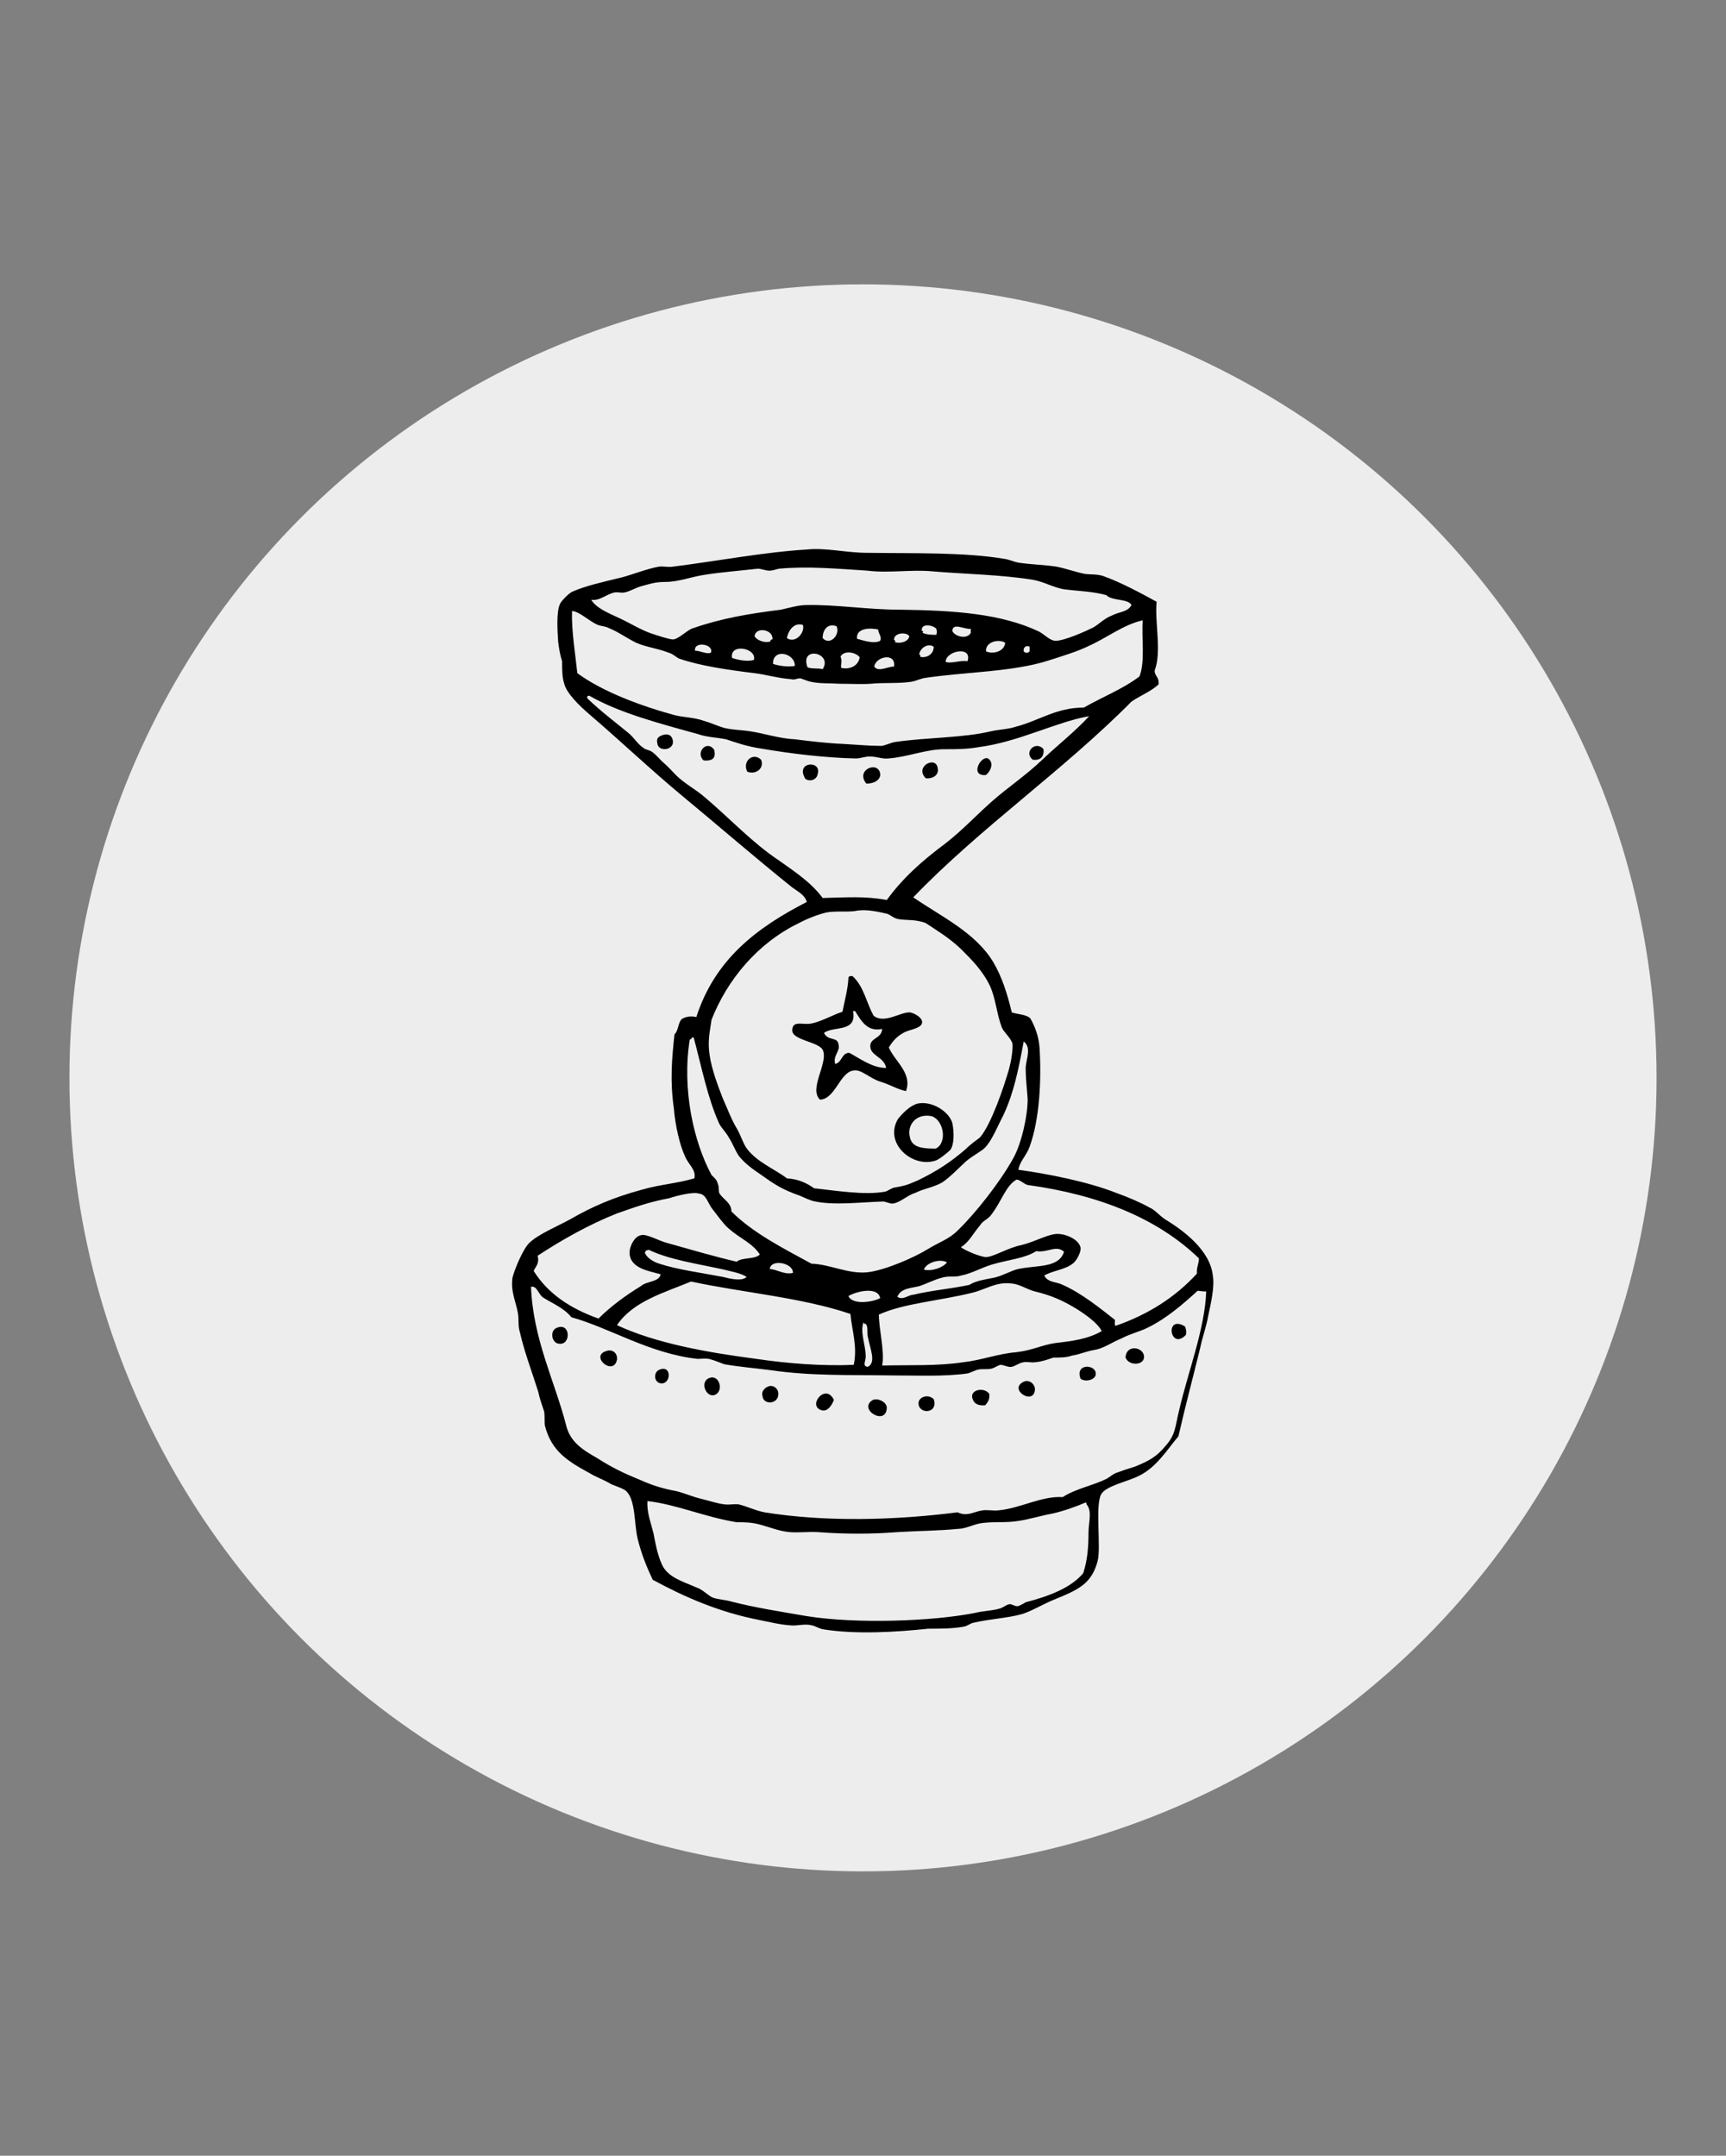 <?xml version="1.0" encoding="utf-8"?>
<!-- Generator: Adobe Illustrator 26.0.2, SVG Export Plug-In . SVG Version: 6.00 Build 0)  -->
<svg version="1.1" id="Layer_1" xmlns="http://www.w3.org/2000/svg" xmlns:xlink="http://www.w3.org/1999/xlink" x="0px" y="0px"
	 viewBox="0 0 261 326" style="enable-background:new 0 0 261 326;" xml:space="preserve">
<rect x="0" y="0" width="261" height="326" fill="#808080" stroke="none"/>
<style type="text/css">
	.st0{fill:#EDEDED;}
	.st1{fill-rule:evenodd;clip-rule:evenodd;}
</style>
<circle class="st0" cx="130.5" cy="163" r="120"/>
<g>
	<path class="st1" d="M84.2,200.8c2.1-0.9,2.2,2.7,0.3,2.4C83.4,203.1,83.1,201.2,84.2,200.8z"/>
	<path class="st1" d="M174.9,91c-0.3,3.2,0.8,7.6-0.3,10.4c0,0.9,0.7,0.9,0.6,2.1c-1.2,1.1-2.8,1.7-4.1,2.6
		c-10.4,10.5-22.8,19-33,29.6c4.2,2.9,9.4,5.3,12.1,9.8c1.3,2.2,2.1,4.7,2.8,7.6c0.9,0.3,2.2,0.3,2.8,0.9c0.7,1.2,1.3,2.8,1.4,4.5
		c0.3,4.8,0,10.8-1.5,14.9c-0.5,1.4-1.5,2.2-1.7,3.5c4.4,0.6,10.5,1.8,14.8,3.5c1.7,0.6,3.8,1.5,5,2.2c0.8,0.3,1.6,1.3,2.4,1.8
		c2.8,1.7,6.8,4.7,7.2,8.5c0.3,1.7-0.3,4.2-0.7,6.1c-0.3,1.7-0.9,3.3-1.2,4.8c-1.1,4.5-2.3,9-3.3,13.4c-1.7,2-3.3,4.7-6,6
		c-1.8,0.9-5,1.5-5.7,2.8c-0.9,1.7,0,7.9-0.5,10c-0.9,3.5-2.9,4.4-6.6,5.9c-1.7,0.7-3.5,1.8-4.9,2.2c-2.1,0.6-4.7,0.7-7.3,1.3
		c-0.5,0.1-0.9,0.5-1.5,0.6c-1.7,0.3-3.5,0.3-5.3,0.3c-4.8,0.5-10.8,0.9-15.9,0.1c-0.6-0.1-1.2-0.5-1.7-0.6c-1.1-0.3-2.2,0.1-3.2,0
		c-1.6-0.1-3.2-0.5-4.7-0.8c-6.2-1.2-11.4-3.5-16.2-6.1c-0.8-1.7-1.7-3.8-2.3-6.3c-0.5-2.2-0.3-5.6-1.6-7c-0.5-0.6-2.1-0.9-2.8-1.4
		c-0.9-0.5-2-0.9-2.8-1.4c-3.3-1.8-5.8-3.3-6.8-7.2c-0.1-0.6,0-1.2-0.1-2.1c-0.3-0.9-0.7-2-0.9-3c-0.9-2.9-2.1-6-2.8-9.1
		c-0.3-0.9-0.1-2-0.3-2.9c-0.3-1.7-1.1-3.2-0.8-5.3c0.3-1.2,1.6-4.4,2.6-5.3c1.4-1.3,4.1-2.4,6.1-3.5c3.5-2,6.5-3.3,10.9-4.5
		c2.8-0.8,5.1-0.9,7.9-1.7c0.3-1.3-0.9-2.1-1.4-3.3c-0.8-1.7-1.5-4.7-1.7-7.3c-0.6-4.1-0.3-7.6,0.1-11.2c0.6-0.5,0.5-1.7,1.1-2.3
		c0.5-0.3,1.2-0.5,2.2-0.3c2.8-8.7,9.1-13.5,16.7-17.4c-0.3-1.1-1.4-1.6-2.2-2.2c-5.5-4.4-10.9-9.1-16.7-13.9
		c-4.7-3.9-9.1-8.1-14-12.3c-1.4-1.2-3.5-3.2-3.8-4.7c-0.3-0.9-0.3-2.1-0.3-3.3c-0.3-0.9-0.5-2.1-0.6-3c-0.1-1.6-0.3-4.5,0.3-5.7
		c0.1-0.3,1.2-1.5,1.8-1.8c2-0.9,4.7-1.5,7.6-2.2c1.8-0.5,3.8-1.3,5.5-1.6c0.6-0.1,1.4,0.1,2.1,0c7.1-0.9,13.8-2.2,20.3-2.6
		c2.9-0.3,6,0.5,9.1,0.5c7.1,0.1,14.7-0.1,20.7,0.9c0.8,0.1,1.6,0.5,2.3,0.6c2.1,0.3,3.8,0.3,5.7,0.6c1.5,0.3,2.8,0.8,4.3,1.1
		c0.9,0.1,1.7,0,2.7,0.3C169.6,88.1,172.7,89.8,174.9,91z M167.3,90c-2.2-0.6-4.3-0.6-6.5-0.9c-1.6-0.3-2.9-1.1-4.5-1.4
		c-4.7-0.8-10.8-0.9-15.3-1.3c-3.2-0.3-6.6,0.3-9.8-0.1c-4.7-0.3-9-0.7-13.4-0.3c-0.5,0.1-0.9,0.3-1.5,0.3c-0.5,0-1.2-0.3-1.7-0.3
		c-2.6,0.3-5.3,0.5-7.9,0.9c-2.1,0.3-4.1,1.1-6,1.1c-1.7,0-2.4,0.3-3.9,0.7c-0.9,0.3-1.7,0.8-2.4,0.9c-0.5,0.1-0.9-0.1-1.5,0
		c-1.3,0.3-2.2,1.3-3.5,1.1c0.8,1.3,2.6,2,4.3,2.8c1.7,0.8,3.3,1.8,4.8,2.3c0.9,0.3,2.7,0.9,3.3,0.9c0.9-0.1,2.2-1.5,3-1.7
		c4.3-1.5,8.5-2.2,13.3-2.8c1.3-0.3,2.7-0.7,3.8-0.7c4.5-0.1,9.3,0.7,14.1,0.7c8.3,0.1,15.4,0.6,21.1,3.3c0.9,0.5,1.6,1.3,2.4,1.4
		c1.3,0.1,4.8-1.5,5.8-2c0.9-0.5,1.7-1.4,2.8-1.8c1.1-0.6,2.4-0.5,3-1.6C170.6,90.5,168.1,90.9,167.3,90z M164.6,97.7
		c-1.6,0.8-3.9,1.5-6.1,2.2c-5.3,1.7-12.3,1.7-18.5,2.6c-0.8,0.1-1.5,0.5-2.2,0.6c-2,0.3-4.1,0.1-6.1,0.3c-1.5,0.1-3.3,0-4.8,0
		c-1.5-0.1-3,0-4.3-0.3c-0.5-0.1-0.9-0.3-1.5-0.5c-0.5-0.1-0.9,0.3-1.5,0.1c-1.8-0.1-3.8-0.7-5.5-0.9c-4.1-0.5-8.2-1.1-11.4-2.2
		c-0.6-0.3-0.9-0.7-1.6-0.9c-1.8-0.7-3.3-0.8-4.9-1.5c-1.6-0.8-2.8-1.7-4.1-2.2c-0.5-0.3-1.2-0.3-1.7-0.5c-1.4-0.6-2.7-2-3.9-2.1
		c-0.1,2.9,0.5,6.5,0.8,9.4c3.8,2.8,9.7,5,14.9,6.4c1.4,0.3,2.8,0.3,4.2,0.8c1.1,0.3,2.1,0.8,3.2,1.1c1.3,0.3,2.7,0.3,3.9,0.5
		c2,0.3,4.4,1.1,6.7,1.2c2.4,0.3,4.9,0.6,7.3,0.7c1.7,0.1,4.1,0.3,5.8,0.3c0.7-0.1,1.4-0.5,2.1-0.6c4.9-0.7,10.2-0.6,14.4-1.6
		c1.3-0.3,2.6-0.3,3.8-0.7c3.5-0.9,6.1-2.9,10.3-2.9c2.8-1.6,5.9-2.8,8.4-4.7c0.9-2.2,0.3-5.9,0.5-8.5
		C169.8,94.5,167.5,96.4,164.6,97.7z M139.4,95.4c0.1,0,0.3,0.1,0.1,0.3c0.7,0.3,1.4,0.3,2.1,0.3c0.1-0.6,0.1-0.3,0-0.9
		C141.1,94.5,139.2,94.2,139.4,95.4z M119,96.5c1.3,0.9,2.8-0.9,2.4-2C120.1,94.1,119.2,95.3,119,96.5z M124.4,96.5
		c1.1,1.2,2.7-0.5,2.1-1.8C125.1,94.2,124.4,95.3,124.4,96.5z M144,95.4c0.3,0.8,2.2,1.4,2.8,0.3c0-0.3,0-0.3,0-0.6
		C145.8,95.2,144.1,94.1,144,95.4z M129.6,96.6c1.1,0.3,2.6,0.8,3.5,0.3c0.3-0.6-0.3-1.1-0.3-1.7C131.5,94.9,129.4,95,129.6,96.6z
		 M114.1,96.2c0.3,0.6,1.5,1.1,2.4,0.8c0-0.1,0-0.3,0.3-0.3C117,95.2,114.3,94.7,114.1,96.2z M135.2,96.8c0.1,0,0.3,0.1,0.1,0.3
		c0.9,0.3,2.1-0.1,2.2-0.9C137,95.5,135.1,95.7,135.2,96.8z M149.1,98.5c1.1,0.5,2.8,0,2.9-1.3C151.1,96.6,149,97,149.1,98.5z
		 M139,99c0.1,0,0.3,0.1,0.1,0.3c0.9,0.3,2.1-0.3,2.1-1.5C140.3,97.2,139.1,98,139,99z M154.8,98.5c0.3,0.3,0.6,0.3,0.9,0
		c0-0.3,0-0.5,0-0.7C155.4,97.6,154.7,97.7,154.8,98.5z M105.1,98.4c0.8,0,1.8,0.6,2.4,0.3C108,97.4,104.9,96.9,105.1,98.4z
		 M143,100.1c0.9,0.3,2.2-0.3,3.3-0.1C147.1,97.6,143,98.4,143,100.1z M110.7,99.5c0.9,0.3,2.3,0.6,3.3,0.3
		C114.5,98,110.3,97.2,110.7,99.5z M127.1,99.3c0.3,0.7,0,1.1,0.1,1.7c1.3,0.3,2.6-0.3,2.8-1.6C129.4,98.6,127.6,98.3,127.1,99.3z
		 M122.1,100.9c0.6,0.3,1.7,0.1,2.3,0.3C126,98.7,120.9,97.6,122.1,100.9z M116.9,100.4c0.9,0.3,2.3,0.5,3.3,0.3
		C120.2,98.7,116.8,98,116.9,100.4z M132.2,100.8c0.6,0.9,2,0,3,0C135.5,98.6,132.4,99.3,132.2,100.8z M147.9,113
		c-1.7,0.3-3.3,0.3-5.1,0.3c-2.8,0-5.6,1.2-8.5,1.4c-0.9,0.1-1.7-0.3-2.8-0.3c-0.7,0-1.4,0.3-2.1,0.3c-4.5-0.1-9.7-0.7-14.3-1.5
		c-2.1-0.3-3.8-0.9-5.3-1.4c-1.5-0.3-2.9-0.3-4.3-0.8c-5.8-1.6-11.9-3.2-16.4-5.8c-0.1,0-0.3,0.1-0.3,0.1c0,0.1,0,0.3,0,0.3
		c2.1,2,4.1,3.5,6.3,5.3c0.8,0.7,1.4,1.7,2.2,2.2c0.3,0.3,0.9,0.3,1.3,0.6c0.7,0.5,1.2,1.2,1.8,1.7c0.7,0.6,1.3,1.3,1.8,1.8
		c1.3,1.3,2.9,2.1,4.3,3.3c3.8,3.2,7.3,7,11.4,9.7c2.4,1.7,4.8,3.3,6.5,5.6c3.8-0.1,6.4-0.3,9.7,0.3c2.4-3.3,5.3-5.9,8.8-8.5
		c2.6-2,4.8-4.4,7.2-6.5s5.1-3.9,7.5-6.2c2.3-2.2,4.9-4.2,7.1-6.6C159.6,109.2,154.1,112.2,147.9,113z M135.9,139
		c-0.7-0.1-1.2-0.6-1.7-0.8c-1.3-0.3-3-0.7-4.5-0.5c-1.3,0.3-3.3,0-4.8,0.3c-1.2,0.3-2.8,0.9-4.1,1.6c-6.2,3-10.8,8.5-13.2,14.6
		c-0.3,2-0.6,3.3-0.3,5.3c0.3,2.2,1.3,4.8,2,6.6c0.8,1.8,1.3,3.2,2.2,4.7c0.5,0.9,0.9,2.1,1.3,2.7c1.5,2.2,4.4,3.3,6.2,4.7
		c1.7,0.1,3,0.7,4.1,1.5c3,0.3,7.6,1.1,10.8,0.5c0.3-0.1,0.9-0.5,1.3-0.6c1.8-0.3,2.2-0.5,3.6-1.1c2.9-1.4,5-2.8,7.2-4.7
		c0.8-0.8,1.7-1.4,2.2-1.8c1.7-2,3.6-7.6,4.4-10.4c0.3-1.1,0.6-2.9,0.5-3.8c-0.3-0.9-1.3-1.7-1.6-2.4c-0.8-2.1-0.9-4.3-1.8-6.3
		c-1.1-2.3-2.7-3.9-4.4-5.6c-1.8-1.7-3.5-2.7-5.3-3.9C138.5,139,137.1,139.2,135.9,139z M151.7,168.7c-0.9,1.7-1.7,3.8-2.8,4.9
		c-0.5,0.5-1.7,1.1-2.8,2c-1.2,1.1-2.3,2.3-3.6,3.2c-1.4,0.8-2.7,0.9-4.1,1.6c-1.1,0.3-2.2,1.4-3.3,1.6c-0.5,0.1-1.1-0.3-1.6-0.3
		c-3.3,0.1-7.3,0.6-10.2,0c-0.7-0.1-1.7-0.6-2.4-0.9c-2.6-0.9-3.8-1.7-5.9-3.2c-1.2-0.8-2.4-1.7-3.2-2.7c-0.6-0.8-0.9-1.8-1.6-2.9
		c-0.5-0.9-1.2-1.5-1.5-2.2c-1.7-3.8-2.6-8.4-3.8-12.9c-0.1,0-0.3,0-0.3,0c0,0.3-0.3,0.3-0.3,0.3c-1.2,7.6,0.6,15.5,3.3,20.5
		c0.3,0.3,0.8,0.7,0.9,1.2c0.3,0.6,0.1,1.2,0.3,1.6c0.6,0.9,1.8,1.4,1.8,2.7c3.3,3.3,7.9,5.6,12.1,7.9c2.9,0.1,5.5,1.6,8.5,1.3
		c2.6-0.3,7-2.2,9.1-3.5c1.8-1.1,3.2-1.5,4.5-2.8c2.7-2.6,6.4-7.3,8.4-10.9c1.2-2.1,2.2-6.3,2.2-9c-0.1-1.5-0.3-3-0.3-4.8
		c0.1-1.3,0.9-3-0.3-3.9C154,161.8,153.3,165.3,151.7,168.7z M155.4,179.2c-0.5-0.1-1.3-0.9-1.7-0.8c-1.6,0.9-2.2,3.2-3.8,5.3
		c-0.5,0.7-1.3,0.9-1.7,1.6c-1.1,1.3-1.7,2.6-2.9,3.3c0.6,0.5,3,1.5,3.8,1.5c1.1,0,3.3-1.4,5.3-1.8c2.1-0.5,4.1-1.7,5.5-1.7
		s3.3,0.9,3.5,2.1c0.1,0.7-0.7,2.1-1.2,2.4c-1.1,0.9-3.2,1.1-4.3,1.8c0.6,1.1,1.8,0.9,2.8,1.4c2.9,1.3,5.6,3.5,7.9,5.3
		c0,0.3-0.1,0.8,0.1,0.9c4.9-1.7,9-4.3,12.3-7.9c-0.1-0.9,0.3-1.5,0.3-2.3C175.1,184.3,166.3,180.7,155.4,179.2z M110.1,185.7
		c-0.7-0.6-1.7-2-2.4-2.9c-0.7-0.9-0.9-2.2-2-2.3c-0.9-0.3-3.3,0.3-4.5,0.7c-3.2,0.6-5.3,1.4-7.9,2.3c-4.3,1.7-8.5,4.1-12,6.4
		c0.3,1.2-0.3,1.6-0.6,2.3c2.2,3.5,5.6,5.7,9.8,7.2c1.8-1.8,4.1-3.5,6.4-4.9c0.9-0.8,2.8-0.6,3-1.8c-1.8-0.5-4.7-0.9-4.7-3.3
		c0-0.9,0.7-2.4,1.7-2.6c0.8-0.3,2.8,0.9,4.1,1.2c3.2,0.9,7.3,2.1,10.4,2.8c0.8-0.7,2.8-0.3,3.5-1.1
		C113.7,187.9,112,187.4,110.1,185.7z M156.7,189.2c-1.7,1.1-4.2,1.3-6.6,2c-1.7,0.5-3.2,1.4-4.8,1.7c-0.9,0.3-1.8,0-2.8,0.3
		c-1.2,0.3-2.3,0.9-3.5,1.3c-1.2,0.3-2.8,0.3-3.3,1.6c0.8,0.6,1.7-0.3,2.4-0.3c2.9-0.7,5.8-0.9,8.5-1.5c0.9-0.6,2.3-0.8,3.8-1.1
		c1.3-0.3,2.6-1.1,3.6-1.3c2.8-0.6,6.1-0.1,6.9-2.6C159.7,188.2,158.4,189.5,156.7,189.2z M109.5,192c-4.1-0.9-8.3-1.5-11.4-3
		c-0.1,0-0.3,0.1-0.3,0.1c-0.3,0-0.1,0.3-0.3,0.3c0.3,0.9,1.5,1.5,2.2,1.7c2.7,0.9,6.5,1.4,9.6,2c1.2,0.3,2.9,0.7,3.6,0
		C112,192.5,110.6,192.3,109.5,192z M139.7,192c1.2,0.3,2.9-0.3,3.5-1.1C142.2,190.3,140.1,190.9,139.7,192z M116.4,191.9
		c1.2,0.1,2.2,0.9,3.5,0.6C120,191,116.6,190.3,116.4,191.9z M162.9,198c-2.1-1.3-3.9-2.1-6.4-2.7c-1.2-0.3-2.3-1.1-3.5-1.2
		c-2.4-0.3-3.9,0.9-6,1.4c-4.8,1.2-10.4,1.6-14.1,3.3c0,2.2,0.9,5.5,0.5,7.7c4.2-0.1,8.4,0.1,12.3-0.5c2.7-0.3,5.3-1.3,7.9-1.5
		c2.6-0.3,3.9-1.1,6-1.4c2.6-0.3,4.9-0.6,7-1.8C166,200.1,164.3,198.9,162.9,198z M104.5,193.8c-4.1,1.7-8.8,3-11.2,6.6
		c5.8,2.7,13.4,4.1,21.1,5.1c4.7,0.7,9.9,1.1,14.7,0.9c0.6-2.8-0.3-5.3-0.5-7.7C121.2,196.2,112.4,195.5,104.5,193.8z M181.1,195.2
		c-2.2,2-4.7,4.2-7.6,5.6c-1.2,0.6-2.6,0.9-3.9,1.6c-1.3,0.5-2.7,1.5-3.9,1.7c-1.7,0.3-2.3,0.7-3.6,0.9c-0.8,0.3-1.8,0.3-2.8,0.3
		c-0.9,0.3-1.7,0.6-2.7,0.7c-0.6,0.1-1.3-0.1-1.8,0c-0.7,0.1-1.3,0.6-1.8,0.7c-0.6,0.1-1.2-0.3-1.7-0.3c-0.5,0.1-0.9,0.5-1.5,0.6
		s-1.3,0-1.8,0.1c-0.6,0.1-1.2,0.5-1.7,0.6c-3.5,0.5-7.6,0.3-11.4,0.3c-6.5-0.1-12.3,0.1-18.4-0.8c-2.3-0.3-4.8-0.5-7-0.9
		c-0.8-0.3-1.5-0.6-2.3-0.8c-0.6-0.1-1.2,0-1.7,0c-7.3-0.8-13.3-4.7-19.1-6.3c-1.1-1.4-2.9-2.1-4.3-3c-0.7-0.5-0.9-1.8-1.8-1.6
		c0.3,7.9,3.6,14.3,5.3,20.9c0.6,2.6,2.6,3.8,4.7,5c2.2,1.4,3.8,2.2,6.5,3.3c1.8,0.8,3.3,1.3,5.5,1.7c1.2,0.3,2.3,0.8,3.5,1.1
		c1.3,0.3,2.7,0.8,3.8,0.9c0.7,0.1,1.4-0.1,2.1,0c1.3,0.3,2.4,0.9,3.9,1.2c9.3,1.5,19.8,1.2,29.2,0c1.5,0.7,2.4-0.1,3.8-0.3
		c0.8-0.1,1.7,0.1,2.4,0c3.3-0.3,6.5-2.2,9.7-2c2-1.3,4.5-1.7,6.7-2.8c0.5-0.3,0.9-0.7,1.5-0.9c0.8-0.3,1.7-0.6,2.7-0.9
		c2.2-0.9,3.3-1.5,4.7-3.2c1.5-1.7,1.4-2.9,2-5.3c1.3-5.7,3.9-12.3,4.1-18c-0.1,0-0.3,0-0.3,0C181.1,195.2,181.1,195.2,181.1,195.2z
		 M128.3,196c0.6,1.4,3.8,0.9,4.8,0.3C132.7,194.4,129.2,195.4,128.3,196z M130.9,205c0.1,0.7-0.6,1.6,0.3,1.7
		c1.4-0.6,0.3-2.9,0-4.7c-0.1-0.7,0.1-1.4-0.3-1.8c-0.3,0-0.3-0.1-0.3-0.3C130,201.4,130.9,203.4,130.9,205z M164.2,227.2
		c-1.4,0.6-3.3,1.3-5.1,1.7c-1.7,0.3-3.6,0.9-5.1,1.1c-1.7,0.3-3.5,0.1-5.3,0.3c-1.3,0.1-2.6,0.9-3.8,0.9c-3,0.3-6.1,0.3-9.3,0.5
		c-3.8,0.3-7.9,0.3-11.8,0c-1.5-0.1-2.9,0.1-4.3,0c-1.6-0.1-3.2-0.8-4.8-1.2c-1.2-0.3-2.2-0.3-3.3-0.3c-4.9-0.8-9.1-2.7-13.5-3.2
		c-0.1,1.7,0.5,3.2,0.9,4.8c0.3,1.5,0.6,3.3,1.3,4.8c0.9,2,3.3,2.6,5.3,3.5c0.9,0.3,1.8,1.3,2.4,1.5c0.8,0.3,1.8,0.3,2.8,0.6
		c3.5,0.9,7.3,1.5,11.4,2.2c7.5,1.2,19,0.8,25.5-0.5c1.2-0.3,2.4-0.3,3.5-0.6c0.6-0.1,1.1-0.6,1.6-0.7c0.3-0.1,0.8,0.3,1.2,0.3
		c0.3,0,0.8-0.3,1.3-0.6c3.5-0.9,6.9-2.2,8.7-4.4c0.6-1.8,0.8-3.8,0.8-6.1c0-1.6,0.6-3.3-0.3-4.3
		C164.3,227.2,164.2,227.2,164.2,227.2z"/>
	<path class="st1" d="M100.1,111.2c0.8-0.3,1.4-0.1,1.6,0.6c0.5,1.7-2.2,2-2.3,0.6C99.3,111.9,99.3,111.5,100.1,111.2z"/>
	<path class="st1" d="M157.8,113.3c0.1,1.2-0.5,1.7-1.6,1.6C154.7,113.8,156.6,111.9,157.8,113.3z"/>
	<path class="st1" d="M108,113.4c0.3,1.3-0.3,1.7-1.6,1.6C105.1,113.8,106.9,111.8,108,113.4z"/>
	<path class="st1" d="M149.1,117.2c-3,0.3,0-4.3,0.8-1.8C150,115.8,149.8,116.6,149.1,117.2z"/>
	<path class="st1" d="M113,116.7c-0.8-1.6,0.9-3,2.1-1.8C115.6,116.2,114.3,117.2,113,116.7z"/>
	<path class="st1" d="M140,117.7c-1.8-1.8,1.6-3.5,1.8-1.5C142,117.1,141.2,117.8,140,117.7z"/>
	<path class="st1" d="M121.8,117.8c-1.7-2.7,2.7-2.9,1.8-0.6C123.5,117.8,122.6,118.3,121.8,117.8z"/>
	<path class="st1" d="M131,118.5c-1.7-2.1,1.8-3.5,2.1-1.5C133.2,117.8,132.4,118.5,131,118.5z"/>
	<path class="st1" d="M132.1,153.6c1.6,1.3,4.1-0.6,5.5-0.5c0.7,0.1,2.1,0.9,1.8,1.7s-2,0.9-2.8,1.4c-1.1,0.6-1.7,1.4-2.2,2.2
		c0.9,2.1,3.6,3.9,2.6,6.6c-1.4-0.3-2.2-0.9-3.8-1.4c-1.7-0.5-3-2-4.2-1.7c-2,0.3-2.7,4.3-5,4.4c-1.7-1.6,1.1-5.3,0.5-7.3
		c-0.3-1.5-4.9-1.6-4.7-3.3c0.1-1.4,1.6-0.7,2.8-0.9c1.6-0.3,3.5-1.4,4.8-1.8c0.3-1.6,0.8-3.3,0.9-5.1c0-0.3,0.3-0.3,0.6-0.3
		C130.6,149.1,131,151.6,132.1,153.6z M124.6,156.2c0.6,1.3,2.1,0.5,2.2,1.8c0.3,0.9-0.9,1.7-0.5,2.9c1.1-0.3,0.9-1.6,2.1-1.7
		c1.7,0.9,3.5,2.3,5.6,2.3c-0.3-1.7-2.4-1.8-2.4-3.3c0-1.3,1.7-1.1,1.8-2.6c-2.3,0.5-3.2-1.3-4.1-2.7c-0.1,0-0.3,0-0.3,0
		C129.6,156.2,126.1,155.1,124.6,156.2z"/>
	<path class="st1" d="M138.7,166.9c2.2-0.5,4.8,1.2,5.3,2.9c0.3,1.4,0.3,3.3-0.3,4.1c-0.3,0.3-1.6,1.4-2.2,1.6
		c-3.5,1.2-7.9-2.6-5.7-6.3C136.7,168.1,137.7,167.2,138.7,166.9z M140.9,168.8c-2.4-0.5-3.8,1.4-3.3,3.2c0.3,1.6,2.1,1.7,3.9,1.7
		C143.3,172.8,142.7,169.4,140.9,168.8z"/>
	<path class="st1" d="M179.2,200.6c0.1,0.3,0.3,0.8,0.1,1.3C176.9,204.3,176.1,198.7,179.2,200.6z"/>
	<path class="st1" d="M170.2,205.3c0.1-2.1,2.8-1.6,2.8-0.1C173,206.5,170.7,206.6,170.2,205.3z"/>
	<path class="st1" d="M91.7,204.3c0.9-0.3,1.7,0.3,1.6,1.3C92.8,208.2,89.1,205.1,91.7,204.3z"/>
	<path class="st1" d="M163.4,208.5c-0.9-2.4,2.4-2.2,2.3-0.7C165.7,208.6,164.2,209.1,163.4,208.5z"/>
	<path class="st1" d="M99.8,207.1c1.8-0.7,1.7,2.3,0.1,2.1C98.8,209,98.8,207.4,99.8,207.1z"/>
	<path class="st1" d="M107.6,208.3c1.4-0.1,1.8,2.4,0.3,2.7C106.6,211.2,105.7,208.6,107.6,208.3z"/>
	<path class="st1" d="M154.7,209c0.9-0.5,1.8,0.3,1.8,1.1C156.4,212.6,152.5,210.2,154.7,209z"/>
	<path class="st1" d="M116.4,209.6c0.5-0.1,1.3,0.3,1.3,1.2c0,1.6-2.3,1.7-2.4,0.3C115.1,210.6,115.5,209.8,116.4,209.6z"/>
	<path class="st1" d="M149.6,210.8c0.1,0.9-0.3,1.3-0.6,1.7c-0.8,0.1-1.4-0.1-1.7-0.5C146.1,210.2,148.8,209.6,149.6,210.8z"/>
	<path class="st1" d="M126.1,211.7c-0.3,0.8-0.9,1.7-1.7,1.6C121.9,212.8,124.8,209,126.1,211.7z"/>
	<path class="st1" d="M141.2,211.6c0.7,2.2-2.2,2.3-2.3,0.7C138.8,211.3,140.3,210.7,141.2,211.6z"/>
	<path class="st1" d="M132,211.7c0.8-0.3,2,0.3,2.1,1.1C134.1,215.8,129.6,213.1,132,211.7z"/>
</g>
</svg>
